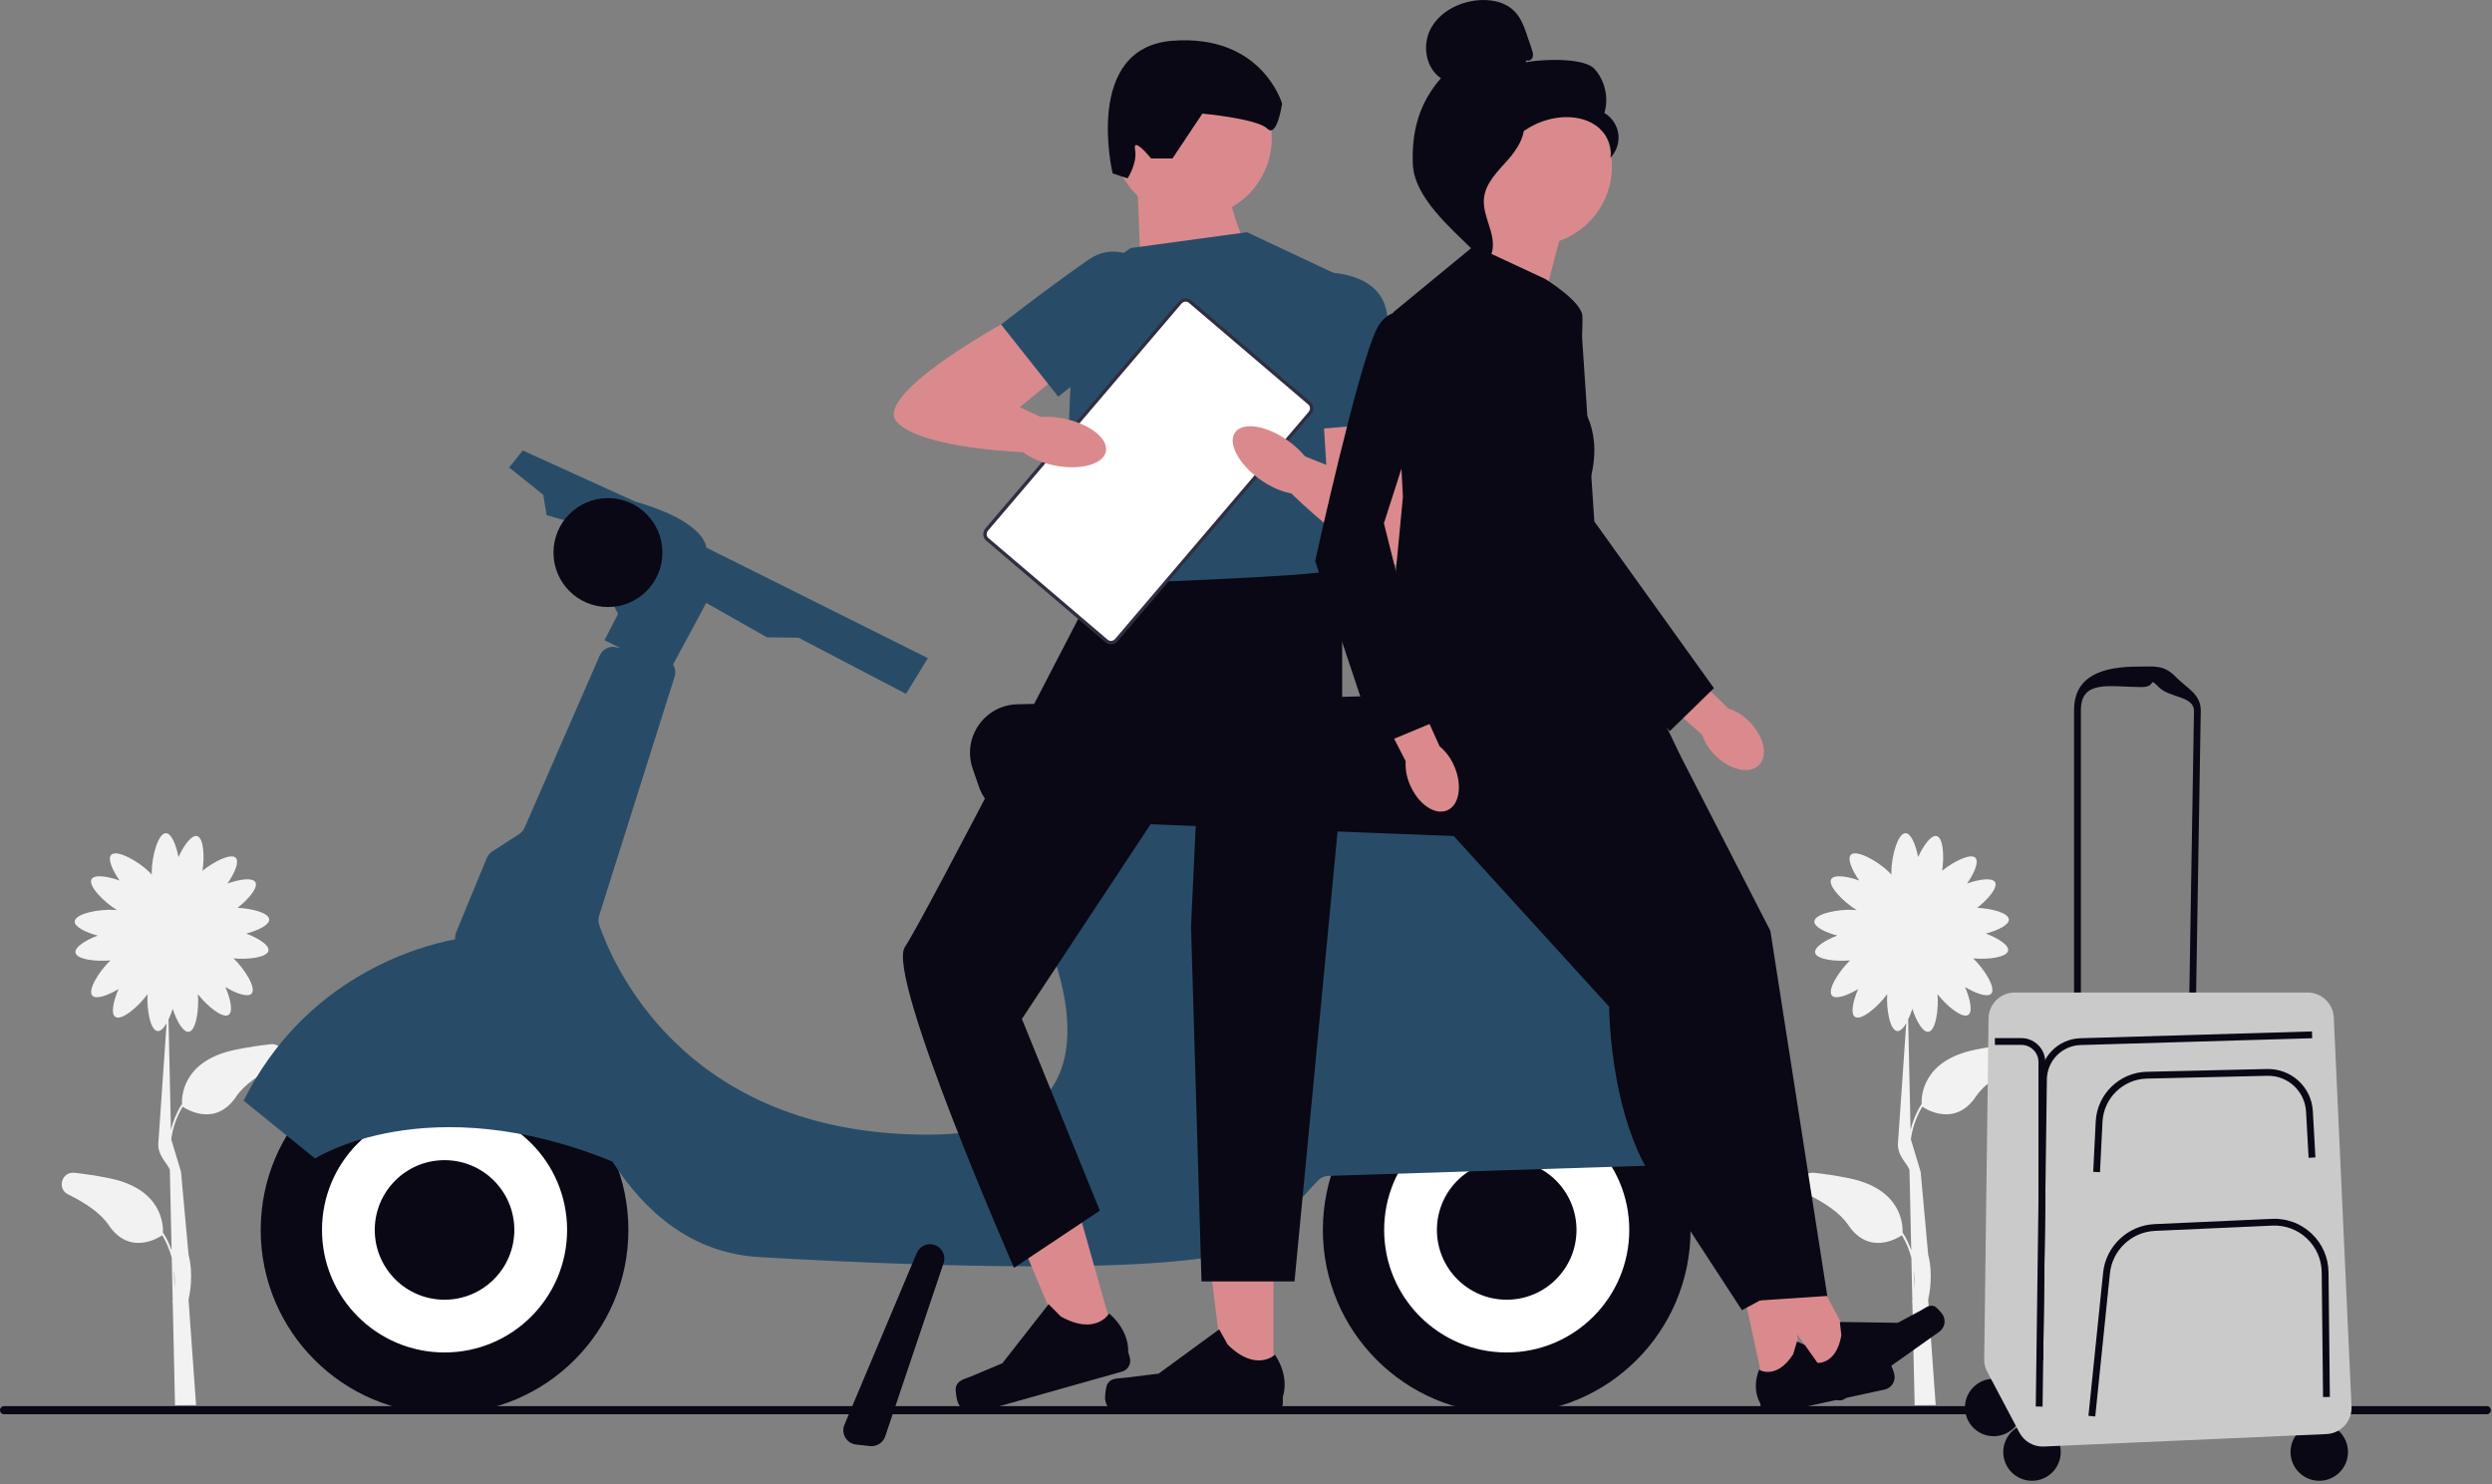 <svg xmlns="http://www.w3.org/2000/svg" width="732" height="436" viewBox="0 0 732 436" fill="none"><rect x="0" y="0" width="732" height="436" fill="#808080" stroke="none"/><g clip-path="url(#clip0_253_177)"><path d="M79.48 306.789C76.32 307.129 72.87 307.639 69.2 308.389C53.65 311.559 53.32 322.119 53.46 324.539L53.35 324.469C51.79 326.979 50.81 329.519 50.21 331.909L49.5 299.539C49.96 298.579 50.38 297.489 50.73 296.379C51.89 299.969 53.8 303.349 55.45 303.129C57.59 302.839 58.52 296.539 58.12 292.069C60.84 295.569 65.42 299.319 67.15 298.159C68.53 297.239 67.71 293.439 66.21 289.979C69.35 291.869 72.83 293.109 73.91 291.909C75.38 290.269 71.85 284.679 68.6 281.559C72.95 281.969 78.49 281.269 78.86 279.289C79.16 277.659 75.86 275.599 72.33 274.269C75.87 273.339 79.19 271.709 79.08 270.099C78.95 268.189 74.03 266.899 69.78 266.709C72.98 264.209 75.92 260.739 75.02 259.179C74.19 257.739 70.35 258.299 66.8 259.569C68.9 256.569 70.38 253.179 69.25 252.019C67.85 250.579 62.88 253.069 59.48 255.819C60.14 251.529 59.81 246.119 57.88 245.629C56.27 245.219 53.99 248.369 52.43 251.799C51.74 248.199 50.34 244.779 48.73 244.779C46.43 244.779 44.57 251.709 44.57 256.229C44.57 256.489 44.57 256.729 44.59 256.959C44.36 256.689 44.09 256.409 43.79 256.119C40.55 252.969 34.28 249.479 32.67 251.129C31.55 252.289 33.02 255.669 35.12 258.679C31.57 257.409 27.72 256.849 26.9 258.289C25.79 260.219 30.54 265.049 34.4 267.389C34.17 267.359 33.92 267.339 33.66 267.319C29.15 267.009 22.11 268.399 21.95 270.689C21.84 272.299 25.15 273.929 28.7 274.859C25.17 276.189 21.88 278.249 22.17 279.879C22.53 281.859 28.07 282.559 32.43 282.149C29.18 285.269 25.65 290.859 27.12 292.499C28.2 293.699 31.68 292.459 34.82 290.569C33.31 294.029 32.5 297.829 33.88 298.749C35.7 299.969 40.71 295.719 43.34 292.069C43.07 296.539 44.14 302.679 46.26 302.919C47.15 303.019 48.09 302.069 48.94 300.619L46.54 335.409C45.98 339.459 49.57 342.109 49.89 343.769L50.41 367.329C49.82 365.649 49.04 363.929 47.97 362.229L47.86 362.299C48 359.879 47.67 349.319 32.12 346.149C28.45 345.399 25 344.889 21.84 344.549C18.11 344.149 16.65 349.259 20.02 350.909C24.9 353.299 29.49 356.309 31.89 359.869C38.01 368.979 46.46 363.719 47.67 362.899C49.01 365.139 49.89 367.389 50.45 369.529L50.73 382.039C50.66 382.339 50.62 382.499 50.61 382.509L50.74 382.549L51.41 412.829L57.59 412.779L55.38 381.829C55.75 380.159 56.89 374.469 55.38 368.569L53.17 344.249L50.29 334.689C50.71 331.729 51.68 328.409 53.66 325.119C54.86 325.939 63.32 331.209 69.44 322.089C71.83 318.529 76.43 315.519 81.31 313.129C84.68 311.479 83.23 306.369 79.49 306.769L79.48 306.789ZM51.25 378.429L51.13 373.129C51.36 375.129 51.35 376.939 51.25 378.429Z" fill="#F2F2F2"></path><path d="M0 414.289C0 414.949 0.53 415.479 1.19 415.479H730.48C731.14 415.479 731.67 414.949 731.67 414.289C731.67 413.629 731.14 413.099 730.48 413.099H1.19C0.53 413.099 0 413.629 0 414.289Z" fill="#090814"></path><path d="M442.58 415.339C472.403 415.339 496.58 391.162 496.58 361.339C496.58 331.516 472.403 307.339 442.58 307.339C412.757 307.339 388.58 331.516 388.58 361.339C388.58 391.162 412.757 415.339 442.58 415.339Z" fill="#090814"></path><path d="M442.58 397.339C462.462 397.339 478.58 381.221 478.58 361.339C478.58 341.457 462.462 325.339 442.58 325.339C422.698 325.339 406.58 341.457 406.58 361.339C406.58 381.221 422.698 397.339 442.58 397.339Z" fill="white"></path><path d="M442.58 381.839C453.902 381.839 463.08 372.661 463.08 361.339C463.08 350.017 453.902 340.839 442.58 340.839C431.258 340.839 422.08 350.017 422.08 361.339C422.08 372.661 431.258 381.839 442.58 381.839Z" fill="#090814"></path><path d="M130.58 415.339C160.403 415.339 184.58 391.162 184.58 361.339C184.58 331.516 160.403 307.339 130.58 307.339C100.757 307.339 76.58 331.516 76.58 361.339C76.58 391.162 100.757 415.339 130.58 415.339Z" fill="#090814"></path><path d="M130.58 397.339C150.462 397.339 166.58 381.221 166.58 361.339C166.58 341.457 150.462 325.339 130.58 325.339C110.698 325.339 94.58 341.457 94.58 361.339C94.58 381.221 110.698 397.339 130.58 397.339Z" fill="white"></path><path d="M516.45 335.659C509.42 317.929 484.84 263.759 441.06 245.829C440.72 245.689 440.37 245.599 440.01 245.549L299.6 225.439C297.29 225.109 295.13 226.689 294.76 228.999L292.3 244.199C292.13 245.239 292.35 246.309 292.92 247.199C300.05 258.259 345.75 333.349 272.57 333.349C199.39 333.349 179.22 280.979 176.02 271.729C175.72 270.859 175.71 269.919 175.98 269.039L198.16 198.789C198.55 197.539 198.34 196.259 197.7 195.239L207.45 177.129L225.31 187.239L234.56 187.349L266.13 203.849L272.56 193.349L207.45 160.869C207.45 160.869 207.56 153.349 186.56 147.349L153.56 132.349L149.56 137.349L159.56 145.349L160.56 151.349L167.56 153.349L181.56 180.349L177.56 188.089L182.42 190.459L181.03 190.139C179.02 189.679 176.97 190.719 176.15 192.609L154.09 243.169C153.75 243.939 153.19 244.599 152.48 245.059L144.62 250.129C143.89 250.599 143.31 251.289 142.98 252.099L134 273.869C133.72 274.549 133.64 275.259 133.71 275.949C122.52 278.069 89.63 287.229 71.56 323.359L92.56 340.359C92.56 340.359 125.48 319.059 179.88 341.239C189.34 355.959 203.13 368.169 223.05 369.319C275.56 372.359 362.56 375.359 372.56 363.359C379.88 354.569 384.97 349.089 387.18 346.779C387.96 345.969 389.02 345.499 390.14 345.459L512.59 341.549C515.56 341.459 517.53 338.439 516.44 335.679L516.45 335.659Z" fill="#284C67"></path><path d="M178.58 178.339C187.417 178.339 194.58 171.176 194.58 162.339C194.58 153.503 187.417 146.339 178.58 146.339C169.744 146.339 162.58 153.503 162.58 162.339C162.58 171.176 169.744 178.339 178.58 178.339Z" fill="#090814"></path><path d="M434.81 245.899C434.62 245.899 434.43 245.899 434.24 245.889L300.46 240.709C294.54 240.479 289.47 236.709 287.54 231.109L285.71 225.779C284.22 221.439 284.87 216.779 287.49 213.009C290.12 209.239 294.26 207.019 298.85 206.909L437.07 203.729C441.35 203.629 445.47 205.459 448.26 208.759C451.05 212.059 452.19 216.379 451.38 220.629L448.77 234.309C447.48 241.099 441.65 245.889 434.8 245.889L434.81 245.899Z" fill="#090814"></path><path d="M130.58 381.839C141.902 381.839 151.08 372.661 151.08 361.339C151.08 350.017 141.902 340.839 130.58 340.839C119.258 340.839 110.08 350.017 110.08 361.339C110.08 372.661 119.258 381.839 130.58 381.839Z" fill="#090814"></path><path d="M488.56 302.979C485.36 302.979 482.31 301.269 480.68 298.319L470.55 279.979C468.94 277.069 469.04 273.659 470.8 270.849C472.56 268.029 475.6 266.449 478.9 266.629L497.29 267.569C500.71 267.749 503.79 269.899 505.13 273.059L510.5 285.759C511.48 288.089 511.46 290.629 510.43 292.939C509.4 295.239 507.52 296.969 505.14 297.789L491.52 302.489C490.55 302.829 489.55 302.989 488.57 302.989L488.56 302.979Z" fill="#090814"></path><path d="M256.01 424.869C255.86 424.869 255.7 424.869 255.55 424.839L251.47 424.389C250.14 424.239 248.98 423.489 248.3 422.329C247.62 421.169 247.53 419.799 248.05 418.559L269.29 368.119C269.87 366.739 271.16 365.759 272.65 365.569C274.1 365.389 275.51 365.959 276.44 367.089C277.36 368.219 277.64 369.719 277.17 371.099L260.02 421.989C259.44 423.709 257.8 424.859 256.02 424.859L256.01 424.869Z" fill="#090814"></path><path d="M366.28 72.879C366.28 72.879 358.51 57.339 360.06 43.359L334.2 56.759L335.2 82.199L366.28 72.879Z" fill="#DA8A8D"></path><path d="M350.23 63.939C363.115 63.939 373.56 53.494 373.56 40.609C373.56 27.724 363.115 17.279 350.23 17.279C337.345 17.279 326.9 27.724 326.9 40.609C326.9 53.494 337.345 63.939 350.23 63.939Z" fill="#DA8A8D"></path><path d="M374.06 406.929H359.82L353.05 352.019H374.06V406.929Z" fill="#DA8A8D"></path><path d="M325.29 406.599C324.85 407.349 324.61 409.759 324.61 410.619C324.61 413.289 326.77 415.449 329.44 415.449H373.52C375.34 415.449 376.82 413.969 376.82 412.149V410.309C376.82 410.309 379 404.789 374.51 397.999C374.51 397.999 368.93 403.319 360.59 394.989L358.13 390.539L340.33 403.559L330.46 404.769C328.3 405.039 326.39 404.729 325.28 406.599L325.29 406.599Z" fill="#090814"></path><path d="M332.09 72.879L366.28 68.219L392.7 80.649L394.25 176.989C394.25 176.989 329.27 184.759 319.03 174.659C308.79 164.559 316.56 83.759 316.56 83.759L332.1 72.879L332.09 72.879Z" fill="#284C67"></path><path d="M344.39 46.549H338.12C338.12 46.549 332.68 39.849 333.41 43.929C334.14 48.009 331.21 52.399 331.21 52.399L326.82 50.939C326.82 50.939 318.04 14.009 344.39 11.979C370.74 9.949 376.6 30.449 376.6 30.449C376.6 30.449 375.14 40.699 372.21 37.769C369.28 34.839 353.18 33.379 353.18 33.379L344.4 46.559L344.39 46.549Z" fill="#090814"></path><path d="M327.8 394.589L314.11 398.449L292.67 347.459L312.89 341.749L327.8 394.589Z" fill="#DA8A8D"></path><path d="M280.78 407.529C280.56 408.369 280.99 410.749 281.22 411.589C281.94 414.159 284.61 415.649 287.18 414.929L329.6 402.949C331.35 402.459 332.37 400.629 331.88 398.879L331.38 397.109C331.38 397.109 331.98 391.209 325.81 385.889C325.81 385.889 321.89 392.529 311.6 386.769L308.02 383.149L294.43 400.509L285.27 404.359C283.27 405.199 281.34 405.429 280.78 407.529Z" fill="#090814"></path><path d="M389.58 167.669L394.24 181.769V230.219L380.25 376.459H352.93L349.85 272.069L352.28 220.509L300.17 299.349L323.07 355.659L297.86 372.469C297.86 372.469 260.16 286.559 265.8 278.229C271.44 269.909 321.96 171.639 321.96 171.639C321.96 171.639 389.56 169.229 389.56 167.679L389.58 167.669Z" fill="#090814"></path><path d="M403.57 111.729L411.08 124.029C411.08 124.029 421.7 165.769 411.08 165.939C400.46 166.109 379.02 144.669 379.02 144.669L381.82 133.479L389.59 136.589L388.04 111.729H403.58H403.57Z" fill="#DA8A8D"></path><path d="M380.26 80.459C380.26 80.459 405.12 76.079 407.45 92.349C409.78 108.619 411.08 124.039 411.08 124.039L384.14 126.269L380.26 80.459Z" fill="#284C67"></path><path d="M590.48 306.789C587.32 307.129 583.87 307.639 580.2 308.389C564.65 311.559 564.32 322.119 564.46 324.539L564.35 324.469C562.79 326.979 561.81 329.519 561.21 331.909L560.5 299.539C560.96 298.579 561.38 297.489 561.73 296.379C562.89 299.969 564.8 303.349 566.45 303.129C568.59 302.839 569.52 296.539 569.12 292.069C571.84 295.569 576.42 299.319 578.15 298.159C579.53 297.239 578.71 293.439 577.21 289.979C580.35 291.869 583.83 293.109 584.91 291.909C586.38 290.269 582.85 284.679 579.6 281.559C583.95 281.969 589.49 281.269 589.86 279.289C590.16 277.659 586.86 275.599 583.33 274.269C586.87 273.339 590.19 271.709 590.08 270.099C589.95 268.189 585.03 266.899 580.78 266.709C583.98 264.209 586.92 260.739 586.02 259.179C585.19 257.739 581.35 258.299 577.8 259.569C579.9 256.569 581.38 253.179 580.25 252.019C578.85 250.579 573.88 253.069 570.48 255.819C571.14 251.529 570.81 246.119 568.88 245.629C567.27 245.219 564.99 248.369 563.43 251.799C562.74 248.199 561.34 244.779 559.73 244.779C557.43 244.779 555.57 251.709 555.57 256.229C555.57 256.489 555.57 256.729 555.59 256.959C555.36 256.689 555.09 256.409 554.79 256.119C551.55 252.969 545.28 249.479 543.67 251.129C542.55 252.289 544.02 255.669 546.12 258.679C542.57 257.409 538.72 256.849 537.9 258.289C536.79 260.219 541.54 265.049 545.4 267.389C545.17 267.359 544.92 267.339 544.66 267.319C540.15 267.009 533.11 268.399 532.95 270.689C532.84 272.299 536.15 273.929 539.7 274.859C536.17 276.189 532.88 278.249 533.17 279.879C533.53 281.859 539.07 282.559 543.43 282.149C540.18 285.269 536.65 290.859 538.12 292.499C539.2 293.699 542.68 292.459 545.82 290.569C544.31 294.029 543.5 297.829 544.88 298.749C546.7 299.969 551.71 295.719 554.34 292.069C554.07 296.539 555.14 302.679 557.26 302.919C558.15 303.019 559.09 302.069 559.94 300.619L557.54 335.409C556.98 339.459 560.57 342.109 560.89 343.769L561.41 367.329C560.82 365.649 560.04 363.929 558.97 362.229L558.86 362.299C559 359.879 558.67 349.319 543.12 346.149C539.45 345.399 536 344.889 532.84 344.549C529.11 344.149 527.65 349.259 531.02 350.909C535.9 353.299 540.49 356.309 542.89 359.869C549.01 368.979 557.46 363.719 558.67 362.899C560.01 365.139 560.89 367.389 561.45 369.529L561.73 382.039C561.66 382.339 561.62 382.499 561.61 382.509L561.74 382.549L562.41 412.829L568.59 412.779L566.38 381.829C566.75 380.159 567.89 374.469 566.38 368.569L564.17 344.249L561.29 334.689C561.71 331.729 562.68 328.409 564.66 325.119C565.86 325.939 574.32 331.209 580.44 322.089C582.83 318.529 587.43 315.519 592.31 313.129C595.68 311.479 594.23 306.369 590.49 306.769L590.48 306.789ZM562.25 378.429L562.13 373.129C562.36 375.129 562.35 376.939 562.25 378.429Z" fill="#F2F2F2"></path><path d="M518.51 409.069L529.26 406.749L525.41 364.209L509.56 367.629L518.51 409.069Z" fill="#DA8A8D"></path><path d="M555.27 400.879C555.73 401.369 556.3 403.149 556.44 403.809C556.88 405.819 555.6 407.809 553.58 408.239L520.31 415.429C518.94 415.729 517.58 414.849 517.28 413.479L516.98 412.089C516.98 412.089 514.43 408.279 516.71 402.419C516.71 402.419 521.79 405.529 526.72 397.869L527.85 394.109L543.41 401.029L551.05 400.339C552.72 400.189 554.12 399.639 555.26 400.879L555.27 400.879Z" fill="#090814"></path><path d="M537.73 405.819L546.69 399.459L526.42 361.859L513.19 371.239L537.73 405.819Z" fill="#DA8A8D"></path><path d="M568.3 383.819C568.91 384.089 570.14 385.499 570.52 386.049C571.71 387.729 571.32 390.059 569.64 391.249L541.88 410.949C540.73 411.759 539.15 411.489 538.33 410.349L537.51 409.189C537.51 409.189 533.67 406.689 533.46 400.399C533.46 400.399 539.35 401.259 540.88 392.279L540.44 388.379L557.47 388.619L564.23 384.979C565.71 384.179 566.78 383.129 568.31 383.819H568.3Z" fill="#090814"></path><path d="M408.6 195.469C408.6 195.469 391.89 218.189 425.31 243.739L493.56 221.929L469.18 171.089L447.59 159.249L408.59 195.459L408.6 195.469Z" fill="#090814"></path><path d="M493.57 221.939L520.03 273.469L536.75 380.729L515.86 382.119L494.96 280.439L458.05 225.419L483.82 213.579" fill="#090814"></path><path d="M425.32 227.559V243.749L472.68 295.759C472.68 295.759 472.68 334.759 490.79 352.869L511.68 384.909L529.79 375.159L503.33 281.839L455.97 220.549L425.33 227.559L425.32 227.559Z" fill="#090814"></path><path d="M458.97 67.069L450.05 101.079L416.04 94.389C416.04 94.389 439.77 69.919 436.43 58.769L458.98 67.069H458.97Z" fill="#DA8A8D"></path><path d="M432.98 72.199L453.87 81.949C453.87 81.949 464.62 88.519 464.82 92.899C465.02 97.279 463.62 118.169 463.62 118.169C463.62 118.169 471.98 126.529 466.41 143.239L469.2 171.099L406.52 204.529L412.09 146.029L409.3 91.709L432.98 72.209V72.199Z" fill="#090814"></path><path d="M414.23 230.719C416.68 236.329 421.56 239.619 425.13 238.059C428.7 236.499 429.61 230.689 427.17 225.079C426.22 222.819 424.75 220.829 422.87 219.259L412.2 195.609L401.21 200.849L412.89 223.609C412.76 226.049 413.22 228.489 414.23 230.719Z" fill="#DA8A8D"></path><path d="M425.32 95.189C425.32 95.189 410 85.439 404.43 96.579C398.86 107.719 386.32 164.829 386.32 164.829L404.43 219.149L421.14 212.189L406.51 153.729L425.31 95.189L425.32 95.189Z" fill="#090814"></path><path d="M503.85 221.949C508.19 226.269 513.94 227.529 516.69 224.759C519.44 221.989 518.14 216.259 513.8 211.939C512.09 210.189 509.98 208.879 507.66 208.109L489.03 190.049L480.74 198.969L499.98 215.819C500.76 218.139 502.09 220.239 503.85 221.939L503.85 221.949Z" fill="#DA8A8D"></path><path d="M464.23 91.859C464.23 91.859 437.52 90.769 436.44 103.179C435.37 115.589 453.63 170.969 453.63 170.969L490.48 214.799L503.45 202.169L468.32 153.209L464.24 91.859L464.23 91.859Z" fill="#090814"></path><path d="M585.63 421.939C590.291 421.939 594.07 418.16 594.07 413.499C594.07 408.838 590.291 405.059 585.63 405.059C580.969 405.059 577.19 408.838 577.19 413.499C577.19 418.16 580.969 421.939 585.63 421.939Z" fill="#090814"></path><path d="M596.88 435.029C601.541 435.029 605.32 431.25 605.32 426.589C605.32 421.928 601.541 418.149 596.88 418.149C592.219 418.149 588.44 421.928 588.44 426.589C588.44 431.25 592.219 435.029 596.88 435.029Z" fill="#090814"></path><path d="M681.26 435.029C685.921 435.029 689.7 431.25 689.7 426.589C689.7 421.928 685.921 418.149 681.26 418.149C676.599 418.149 672.82 421.928 672.82 426.589C672.82 431.25 676.599 435.029 681.26 435.029Z" fill="#090814"></path><path d="M609.24 300.289V208.639C609.24 198.379 617.82 195.839 628.08 195.839C633.11 195.839 635.55 195.259 639.08 198.839C642.61 202.419 646.53 203.909 646.45 208.939L644.97 298.869L609.23 300.279L609.24 300.289ZM629.08 201.849C619.92 201.849 611.24 199.489 611.24 208.649V298.219L643.01 296.959L644.46 208.919C644.53 204.429 637.23 205.049 634.09 201.849C630.94 198.649 633.58 201.849 629.09 201.849L629.08 201.849Z" fill="#090814"></path><path d="M584.12 299.179L582.84 399.309C582.82 400.599 583.13 401.869 583.73 403.009L593.19 420.879C594.58 423.509 597.36 425.099 600.33 424.969L683.39 421.309C687.64 421.119 690.93 417.519 690.74 413.269L685.53 298.939C685.34 294.829 681.96 291.589 677.84 291.589H591.81C587.6 291.589 584.17 294.979 584.11 299.189L584.12 299.179Z" fill="#CACACA"></path><path d="M616.86 344.369L614.86 344.269L615.6 329.449C616 321.469 622.57 315.069 630.56 314.879L665.93 314.059C673.07 313.939 678.99 319.349 679.38 326.489L680.13 340.039L678.13 340.149L677.38 326.599C677.04 320.549 671.99 315.909 665.97 316.059L630.6 316.879C623.65 317.039 617.94 322.609 617.59 329.549L616.85 344.369L616.86 344.369Z" fill="#090814"></path><path d="M615.45 416.149L613.46 415.949L617.77 373.889C618.57 366.109 625.06 359.979 632.87 359.629L667.37 358.079C671.72 357.879 675.85 359.419 679.01 362.409C682.17 365.399 683.93 369.439 683.98 373.789L684.37 410.409L682.37 410.429L681.98 373.809C681.94 370.009 680.4 366.479 677.64 363.859C674.88 361.239 671.25 359.899 667.47 360.069L632.97 361.619C626.14 361.929 620.47 367.279 619.77 374.079L615.46 416.139L615.45 416.149Z" fill="#090814"></path><path d="M599.99 413.239L597.99 413.209L599.25 317.089C599.34 310.519 604.55 305.219 611.12 305.019L679.12 303.019L679.18 305.019L611.18 307.019C605.68 307.179 601.32 311.609 601.25 317.109L599.99 413.229V413.239Z" fill="#090814"></path><path d="M600.17 399.549H598.78V312.009C598.78 309.239 596.53 306.979 593.75 306.979H585.98V304.979H593.75C597.42 304.979 600.44 307.809 600.75 311.389C600.77 311.589 600.78 311.799 600.78 312.009V353.459L600.17 399.549Z" fill="#090814"></path><path d="M473.49 48.889C473.49 61.709 463.1 72.099 450.28 72.099C437.46 72.099 427.07 61.709 427.07 48.889C427.07 36.069 437.46 25.679 450.28 25.679C463.1 25.679 473.49 36.069 473.49 48.889Z" fill="#DA8A8D"></path><path d="M448.43 17.689C449.1 18.079 450 17.489 450.22 16.739C450.44 15.989 450.18 15.199 449.94 14.459C449.52 13.219 449.11 11.989 448.69 10.749C447.8 8.119 446.86 5.399 444.94 3.399C442.04 0.379 437.42 -0.391 433.27 0.169C427.94 0.889 422.68 3.769 420.2 8.549C417.72 13.329 418.78 19.989 423.26 22.969C416.87 30.289 414.65 38.449 415 48.149C415.35 57.859 425.93 66.789 432.83 73.629C434.37 72.699 435.77 68.319 434.92 66.729C434.07 65.139 435.29 63.299 434.24 61.829C433.19 60.369 432.31 62.699 433.37 61.239C434.04 60.319 431.43 58.209 432.42 57.659C437.23 54.999 438.83 48.999 441.85 44.409C445.5 38.869 451.73 35.119 458.34 34.499C461.98 34.159 465.82 34.779 468.8 36.889C471.78 38.999 473.71 42.769 473.02 46.359C474.81 44.539 475.7 41.879 475.37 39.349C475.03 36.819 473.48 34.479 471.27 33.189C472.61 28.759 471.46 23.659 468.35 20.239C465.24 16.809 452.63 17.399 448.09 18.299L448.44 17.699L448.43 17.689Z" fill="#090814"></path><path d="M447.73 34.629C441.72 35.279 437.38 40.489 433.71 45.299C431.6 48.069 429.38 51.129 429.44 54.619C429.49 58.139 431.85 61.169 432.98 64.499C434.82 69.959 433.03 76.449 428.65 80.189C432.98 81.009 437.66 77.769 438.4 73.419C439.27 68.369 435.44 63.489 435.89 58.379C436.29 53.879 439.84 50.419 442.85 47.049C445.87 43.679 448.7 39.219 447.31 34.919L447.73 34.629Z" fill="#090814"></path><path d="M325.074 188.337L289.993 158.443C289.16 157.733 289.094 156.437 289.846 155.554L346.662 88.881C347.414 87.998 348.704 87.858 349.537 88.568L384.618 118.462C385.451 119.172 385.517 120.467 384.765 121.35L327.949 188.024C327.197 188.906 325.907 189.047 325.074 188.337Z" fill="white"></path><path d="M325.074 188.337L289.993 158.443C289.16 157.733 289.094 156.437 289.846 155.554L346.662 88.881C347.414 87.998 348.704 87.858 349.537 88.568L384.618 118.462C385.451 119.172 385.517 120.467 384.765 121.35L327.949 188.024C327.197 188.906 325.907 189.047 325.074 188.337Z" stroke="#2F2E41" stroke-miterlimit="10"></path><path d="M308.17 92.419L294.05 95.339C294.05 95.339 256.31 116.109 263.45 123.979C270.58 131.849 300.89 132.859 300.89 132.859L307.15 123.169L299.57 119.619L318.79 103.769L308.17 92.419Z" fill="#DA8A8D"></path><path d="M346.93 88.069C346.93 88.069 333.14 66.919 319.67 76.339C306.2 85.759 294.06 95.339 294.06 95.339L310.84 116.529L346.94 88.069H346.93Z" fill="#284C67"></path><path d="M324.845 132.639C325.614 128.839 320.081 124.513 312.486 122.976C304.892 121.439 298.112 123.274 297.343 127.074C296.574 130.874 302.107 135.2 309.702 136.737C317.296 138.274 324.076 136.439 324.845 132.639Z" fill="#DA8A8D"></path><path d="M385.66 143.307C387.909 140.149 384.616 133.945 378.305 129.45C371.994 124.955 365.054 123.87 362.805 127.028C360.556 130.186 363.849 136.39 370.16 140.886C376.471 145.381 383.411 146.465 385.66 143.307Z" fill="#DA8A8D"></path></g><defs><clipPath id="clip0_253_177"><rect width="731.67" height="435.029" fill="white"></rect></clipPath></defs></svg>